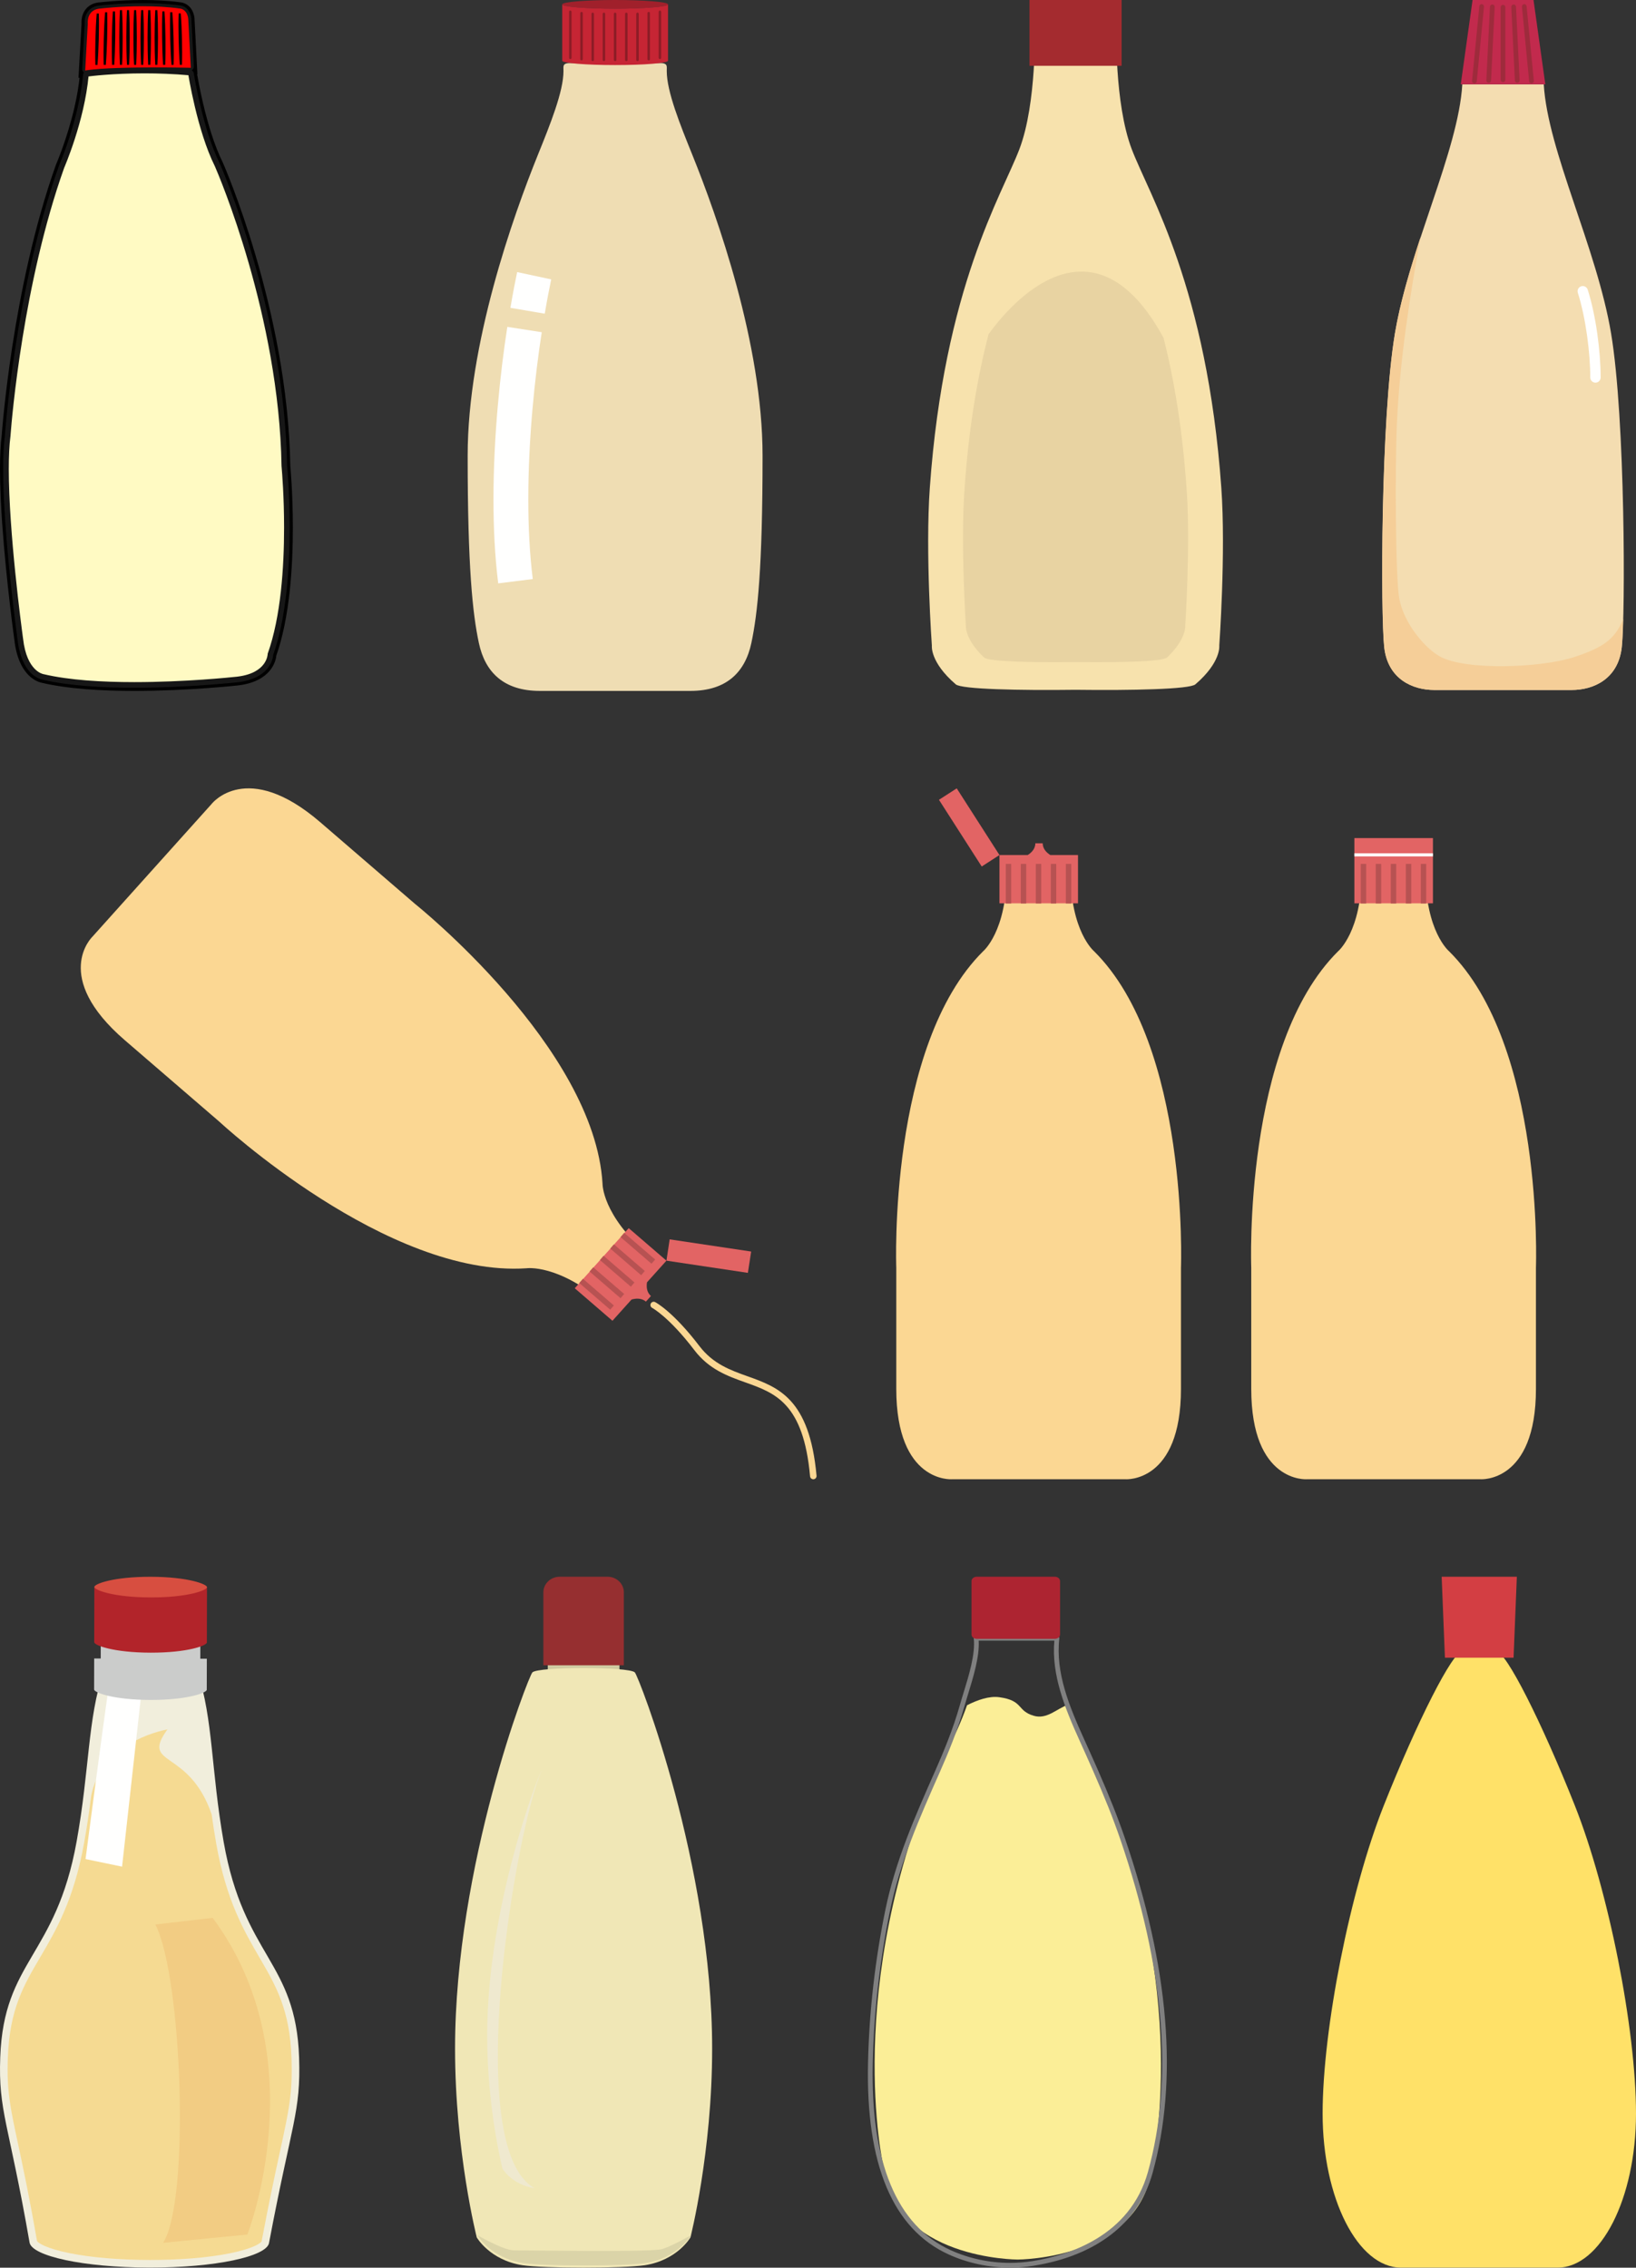 <?xml version="1.0" encoding="UTF-8"?>
<!DOCTYPE svg  PUBLIC '-//W3C//DTD SVG 1.1//EN'  'http://www.w3.org/Graphics/SVG/1.1/DTD/svg11.dtd'>
<svg version="1.1" viewBox="0 0 1169.8 1621.6" xmlns="http://www.w3.org/2000/svg">
<rect x="0" y="0" width="1169.8" height="1621.6" fill="#333333" stroke="none"/>
<defs>
<clipPath id="d">
<path d="m0 494.06h209.4v-494.06h-209.4z"/>
</clipPath>
<clipPath id="c">
<path d="m640.73 1057.8h457.65v-494.06h-457.65z"/>
</clipPath>
<clipPath id="b">
<path d="m640.73 1057.8h457.65v-494.06h-457.65z"/>
</clipPath>
<clipPath id="a">
<path d="m57.75 1057.8h526.12v-494.06h-526.12z"/>
</clipPath>
</defs>
<path d="m631.51 1548.4c7.153 67.365 96.167 67.373 96.167 67.373s89.001-8e-3 96.153-67.373c0 0 29.449-124.86-38.899-282.06 0 0-12.77-22.182-21.36-47.259-7.896 2.68-14.948 10.639-24.42 7.84-12.293-3.623-7.163-10.864-24.587-13.267-7.222-1.007-15.661 1.948-23.083 5.74-8.446 23.794-20.646 44.253-20.646 44.253-68.334 157.2-39.325 284.76-39.325 284.76" fill="#FBEE97"/>
<path d="m699.8 1173.2c0.7 11.282-3.911 26.273-7.653 38.436-0.923 3.027-1.804 5.888-2.535 8.468-4.985 17.697-11.976 34.332-17.51 46.851-14.731 33.315-28.6 64.68-35.778 99.701-7.321 35.72-11.451 72.204-12.275 108.44-1.611 71.359 17.13 116.43 55.706 133.97 13.056 5.939 27.723 9.084 42.404 9.084h5e-3c5.485 0 10.995-0.439 16.38-1.301 25.214-4.035 69.428-17.667 82.259-63.639 18.412-65.961 11.77-146.01-19.739-237.92-5.067-14.773-11.138-30.048-19.696-49.525-3.001-6.834-6.067-13.645-9.147-20.467-10.906-24.061-20.496-47.695-18.315-72.107h-27.038c-0.055-0.04-20.721 0-27.068 8e-3m22.364 448.33h-5e-3c-15.161 0-30.312-3.249-43.804-9.39-39.925-18.153-59.329-64.288-57.679-137.12 0.824-36.439 4.979-73.12 12.338-109.03 7.252-35.385 21.189-66.906 35.953-100.28 5.533-12.525 12.461-29.025 17.397-46.508 0.731-2.613 1.617-5.493 2.554-8.547 3.836-12.482 8.615-28.012 7.365-38.938-7e-3 -1.886-7e-3 -1.886 30.585-1.886h28.906c0.48 0 0.937 0.2 1.261 0.563 0.318 0.354 0.469 0.836 0.419 1.318-2.762 24.218 6.865 47.976 17.841 72.208 3.092 6.828 6.16 13.65 9.171 20.496 8.596 19.564 14.698 34.921 19.795 49.789 31.736 92.566 38.394 173.29 19.804 239.93-9.889 35.413-40.069 58.879-84.985 66.061-5.558 0.888-11.249 1.345-16.916 1.345" fill="#808080"/>
<path d="m757.97 1168.8c0 1.731-1.675 3.123-3.73 3.123h-55.842c-2.055 0-3.735-1.392-3.735-3.123v-38.175c0-1.73 1.68-3.123 3.735-3.123h55.842c2.055 0 3.73 1.393 3.73 3.123z" fill="#AD2431"/>
<path d="m1169.8 1511.4c0 60.561-25.21 110.13-56.026 110.13h-112.04c-30.809 0-56.014-49.565-56.014-110.13 0-60.573 19.673-159.69 43.719-220.26 24.045-60.567 49.25-110.13 56.014-110.13h24.597c6.764 0 31.974 49.56 56.025 110.13 24.051 60.565 43.725 159.68 43.725 220.26" fill="#FFE168"/>
<path d="m1084.6 1127.5h-53.758l2.336 57.883h49.081z" fill="#D33E43"/>
<path d="m391.68 1194.4h51.255v-4.608h-51.255z" fill="#D0CAA0"/>
<path d="m453.92 1195.9c-4.193-4.193-69.05-4.193-73.244 0-2.829 2.829-55.296 137.76-55.296 269.04 0 74.052 15.522 135.01 15.522 135.01s9.297 16.248 32.66 19.887c15.693 2.297 71.779 2.297 87.472 0 23.364-3.639 32.661-19.887 32.661-19.887s15.521-60.955 15.521-135.01c0-131.29-52.466-266.22-55.296-269.04" fill="#F0E7B6"/>
<path d="m434.44 1127.5h-34.278c-6.429 0-11.641 5.013-11.641 11.198v52.102h57.561v-52.102c0-6.185-5.213-11.198-11.642-11.198" fill="#962F30"/>
<path d="m387.3 1266.1c-1.993 1.994-38.955 97.047-38.955 189.54 0 52.168 10.935 95.11 10.935 95.11s6.549 11.448 23.009 14.01c-52.538-28.643-13.249-258.07 5.011-298.66" fill="#EFE9CF"/>
<path d="m367.58 1609.2c-7.67 0-26.193-10.832-26.193-10.832s9.296 16.249 32.661 19.887c15.692 2.298 71.779 2.298 87.471 0 23.365-3.638 32.66-19.887 32.66-19.887s-16.672 9.412-21.988 10.187c-13.037 1.897-90.545 0.645-104.61 0.645" fill="#DBD4A8"/>
<path d="m1045.6 60.305c-2.812 47.682-37.903 116.91-48.128 178.11-10.225 61.197-10.225 201.44-7.669 224.39 2.557 22.95 20.45 30.599 35.788 30.599h98.274c15.337 0 33.231-7.649 35.787-30.599 2.557-22.948 2.557-163.19-7.668-224.39-10.225-61.196-45.325-130.42-48.137-178.11z" fill="#F4DDB1"/>
<path d="m1125.9 469.76c-23.352 7.757-76.733 9.867-95.709 0-10.973-5.706-26.403-23.848-29.703-41.939-2.673-14.653-3.076-93.735-1.65-125 2.057-45.115 9.246-91.189 16.967-133.44-7.737 23.664-14.794 47.455-18.398 69.028-10.225 61.197-10.225 201.44-7.669 224.39 2.557 22.95 20.449 30.599 35.788 30.599h98.274c15.337 0 33.231-7.649 35.787-30.599 0.423-3.794 0.775-10.797 1.023-20.116-5.833 14.737-14.909 20.494-34.71 27.073" fill="#F5CE98"/>
<path d="m1044.5 60.305 8.435-60.305h43.584l8.435 60.305z" fill="#C22A4D"/>
<path d="m1093.4 58.102-5.151-53.282c-0.088-0.92 0.572-1.741 1.516-1.84 0.923-0.098 1.746 0.592 1.823 1.512l5.151 53.303c0.1 0.92-0.571 1.742-1.515 1.819-0.067 0-0.132 0.011-0.209 0.011-0.835 0-1.548-0.658-1.615-1.523" fill="#9E2B3C"/>
<path d="m1083.2 57.566-2.571-52.592c-0.033-0.92 0.681-1.72 1.603-1.774 0.945-0.023 1.726 0.69 1.769 1.611l2.582 52.59c0.043 0.942-0.683 1.72-1.605 1.775h-0.087c-0.912 0-1.647-0.69-1.691-1.61" fill="#9E2B3C"/>
<path d="m1073 57.039v-51.889c0-0.943 0.758-1.698 1.703-1.698 0.922 0 1.68 0.755 1.68 1.698v51.889c0 0.92-0.758 1.676-1.68 1.676-0.945 0-1.703-0.756-1.703-1.676" fill="#9E2B3C"/>
<path d="m1064.4 59.176c-0.945-0.055-1.658-0.833-1.604-1.775l2.571-52.591c0.054-0.92 0.834-1.633 1.779-1.61 0.922 0.054 1.647 0.854 1.604 1.774l-2.582 52.592c-0.044 0.92-0.801 1.61-1.68 1.61z" fill="#9E2B3C"/>
<path d="m1054.1 59.615c-0.923-0.078-1.615-0.899-1.516-1.819l5.174-53.304c0.076-0.92 0.9-1.61 1.822-1.511 0.946 0.098 1.615 0.92 1.517 1.84l-5.151 53.282c-0.089 0.864-0.803 1.522-1.638 1.522-0.076 0-0.142-0.01-0.208-0.01" fill="#9E2B3C"/>
<path d="m1137.1 269.93c0.016-17.654-3.283-43.014-8.901-60.552-0.621-1.949 0.458-4.03 2.413-4.649 1.954-0.619 4.041 0.456 4.663 2.404 5.933 18.643 9.234 44.267 9.251 62.797 0 2.043-1.662 3.7-3.714 3.7-2.049 0-3.712-1.657-3.712-3.7" fill="#FFFFFE"/>
<path d="m873.29 348.86c-10.263-143.65-51.516-209.27-64.062-242.2-12.546-32.939-10.979-87.828-10.979-87.828h-27.867-2.626-27.859s1.559 54.889-10.988 87.828c-12.545 32.937-53.796 98.553-64.061 242.2-3.305 46.322 1.47 112.86 1.47 112.86s-1.47 11.722 17.108 27.663c4.109 3.523 45.36 4.39 85.644 3.888 40.289 0.502 81.54-0.365 85.642-3.888 18.578-15.941 17.108-27.663 17.108-27.663s4.776-66.535 1.47-112.86" fill="#F7E2AD"/>
<path d="m848.65 352.44c-2.975-45.656-9.359-81.864-16.648-110.78-46.769-86.275-102.06-34.731-125.18-2.611-7.571 29.345-14.27 66.31-17.335 113.39-2.528 38.812 1.121 94.569 1.121 94.569s-1.121 9.825 13.053 23.168c3.141 2.953 34.642 3.675 65.403 3.256 30.766 0.419 62.268-0.303 65.402-3.256 14.181-13.343 13.054-23.168 13.054-23.168s3.648-55.757 1.127-94.569" fill="#E8D3A2"/>
<path d="m802.01 47.057h-65.883v-47.057h65.883z" fill="#A42B2F"/>
<path d="m386 494.06c-25.797 0-39.144-13.342-43.592-34.256-4.45-20.906-8.011-53.824-8.011-133.9 0-80.075 32.476-171.27 50.271-215.31 8.718-21.582 18.241-45.126 18.241-59.787 0-3.558-0.893-5.708 5.048-5.708h63.743c5.944 0 5.052 2.15 5.052 5.708 0 14.661 9.52 38.205 18.238 59.787 17.791 44.04 50.273 135.24 50.273 215.31 0 80.073-3.557 112.99-8.01 133.9-4.451 20.914-17.793 34.256-43.599 34.256z" fill="#EFDDB3"/>
<path d="m402.02 3.113c0-1.715 16.934-3.113 37.816-3.113 20.88 0 37.813 1.398 37.813 3.113 0 1.724-16.933 3.117-37.813 3.117-20.882 0-37.816-1.393-37.816-3.117" fill="#A0202B"/>
<path d="m402.02 43.421c0 1.716 16.934 3.109 37.816 3.109 20.88 0 37.813-1.393 37.813-3.109v-40.308c0 1.724-16.933 3.117-37.813 3.117-20.882 0-37.816-1.393-37.816-3.117v40.308" fill="#C62534"/>
<path d="m439.84 43.719c-0.492 0-0.89-0.397-0.89-0.889v-32.921c0-0.49 0.398-0.889 0.89-0.889s0.889 0.399 0.889 0.889v32.921c0 0.492-0.397 0.889-0.889 0.889" fill="#8C1C26"/>
<path d="m431.82 43.719c-0.491 0-0.89-0.397-0.89-0.889v-32.921c0-0.49 0.399-0.889 0.89-0.889s0.889 0.399 0.889 0.889v32.921c0 0.492-0.398 0.889-0.889 0.889" fill="#8C1C26"/>
<path d="m423.82 43.719c-0.492 0-0.889-0.397-0.889-0.889v-32.921c0-0.49 0.397-0.889 0.889-0.889 0.491 0 0.889 0.399 0.889 0.889v32.921c0 0.492-0.398 0.889-0.889 0.889" fill="#8C1C26"/>
<path d="m415.81 43.209c-0.491 0-0.889-0.398-0.889-0.889v-32.925c0-0.491 0.398-0.889 0.889-0.889 0.492 0 0.89 0.398 0.89 0.889v32.925c0 0.491-0.398 0.889-0.89 0.889" fill="#8C1C26"/>
<path d="m407.8 42.236c-0.492 0-0.89-0.399-0.89-0.891v-32.92c0-0.492 0.398-0.89 0.89-0.89 0.491 0 0.889 0.398 0.889 0.89v32.92c0 0.492-0.398 0.891-0.889 0.891" fill="#8C1C26"/>
<path d="m447.84 43.719c-0.492 0-0.889-0.397-0.889-0.889v-32.921c0-0.49 0.397-0.889 0.889-0.889s0.889 0.399 0.889 0.889v32.921c0 0.492-0.397 0.889-0.889 0.889" fill="#8C1C26"/>
<path d="m455.84 43.719c-0.491 0-0.889-0.397-0.889-0.889v-32.921c0-0.49 0.398-0.889 0.889-0.889 0.492 0 0.89 0.399 0.89 0.889v32.921c0 0.492-0.398 0.889-0.89 0.889" fill="#8C1C26"/>
<path d="m463.85 43.209c-0.491 0-0.889-0.398-0.889-0.889v-32.925c0-0.491 0.398-0.889 0.889-0.889 0.492 0 0.89 0.398 0.89 0.889v32.925c0 0.491-0.398 0.889-0.89 0.889" fill="#8C1C26"/>
<path d="m471.86 42.236c-0.492 0-0.89-0.399-0.89-0.891v-32.92c0-0.492 0.398-0.89 0.89-0.89 0.491 0 0.889 0.398 0.889 0.89v32.92c0 0.492-0.398 0.891-0.889 0.891" fill="#8C1C26"/>
<path d="m362.75 233.74c-5.055 32.643-9.9 77.929-9.907 123.34 2e-3 20.358 0.976 40.74 3.392 60.078l24.72-3.09c-2.254-18.014-3.201-37.433-3.2-56.988-6e-3 -43.636 4.714-87.954 9.613-119.52z" fill="#FFFFFE"/>
<path d="m369.78 194.57c-1.271 5.935-2.966 14.664-4.823 25.558l24.558 4.185c1.803-10.58 3.448-19.036 4.625-24.528z" fill="#FFFFFE"/>
<g clip-path="url(#d)">
<path d="m202.2 333.31c-1.797-110.88-47.772-214.85-47.772-214.85-12.624-25.25-18.934-65.518-18.934-65.518-2.675-0.237-5.314-0.439-7.911-0.609l0.234-4.921c4.744 0.063 7.677 0.128 7.677 0.128l-1.803-34.259c-0.902-6.311-5.41-6.311-5.41-6.311-26.143-3.601-55.893 0-55.893 0-9.917 0.303-8.707 9.917-8.707 9.917l-1.807 32.452c2.205-0.339 4.852-0.624 7.809-0.864v4.581c-4.625 0.435-7.212 0.795-7.212 0.795-3.006 32.755-17.424 65.803-17.424 65.803-31.256 87.75-38.458 192.02-38.458 192.02-5.414 41.467 9.007 145.14 9.007 145.14 2.705 24.343 15.326 26.143 15.326 26.143 49.584 11.717 138.83 1.799 138.83 1.799 22.539-2.699 22.539-17.126 22.539-17.126 18.025-50.486 9.91-134.32 9.91-134.32" fill="#171717"/>
<path d="m202.2 333.31 5.375-0.087c-0.917-56.152-12.974-110.27-24.777-150.43-11.81-40.157-23.385-66.344-23.454-66.502l-0.051-0.116-0.057-0.114c-2.983-5.963-5.67-12.99-7.977-20.138-3.467-10.726-6.096-21.728-7.843-30.013-0.875-4.143-1.531-7.611-1.966-10.032-0.217-1.211-0.381-2.16-0.488-2.803-0.054-0.321-0.094-0.566-0.12-0.728-0.014-0.081-0.023-0.141-0.029-0.18l-7e-3 -0.042-2e-3 -0.01-0.65-4.151-4.185-0.372c-2.719-0.24-5.398-0.445-8.034-0.618l-0.352 5.364 5.369 0.256 0.235-4.921-5.37-0.256-0.069 5.375c2.361 0.031 4.271 0.063 5.589 0.087 0.659 0.012 1.17 0.022 1.515 0.029 0.173 3e-3 0.304 6e-3 0.392 8e-3s0.13 3e-3 0.13 3e-3l5.792 0.129-2.12-40.285-0.033-0.238c-0.312-2.194-0.991-4.128-1.977-5.718-0.736-1.191-1.638-2.172-2.57-2.912-0.698-0.557-1.409-0.982-2.077-1.3-1.006-0.478-1.912-0.72-2.619-0.849-0.709-0.129-1.226-0.146-1.489-0.147v5.376l0.733-5.325c-9.055-1.246-18.389-1.65-26.844-1.651-16.901 2e-3 -30.291 1.624-30.428 1.639l0.646 5.337-0.164-5.373c-1.346 0.041-2.623 0.212-3.825 0.517-2.1 0.527-3.968 1.499-5.424 2.744-1.095 0.93-1.956 1.993-2.601 3.057-0.97 1.601-1.479 3.186-1.765 4.56-0.284 1.377-0.348 2.56-0.35 3.444 0 0.877 0.067 1.462 0.09 1.64l5.332-0.672-5.366-0.299-2.177 39.073 6.554-1.009c2.014-0.311 4.555-0.587 7.426-0.819l-0.435-5.358h-5.374v4.581h5.374l-0.503-5.352c-4.714 0.444-7.379 0.813-7.449 0.822l-4.223 0.587-0.39 4.246c-0.722 7.883-2.143 15.865-3.876 23.386-2.597 11.283-5.895 21.527-8.536 28.916-1.321 3.696-2.476 6.678-3.298 8.727-0.41 1.023-0.737 1.814-0.959 2.343-0.11 0.264-0.195 0.463-0.251 0.593-0.028 0.065-0.048 0.112-0.062 0.143l-0.013 0.032-2e-3 6e-3 0.837 0.365-0.837-0.366v1e-3l0.837 0.365-0.837-0.366-0.075 0.171-0.063 0.175c-15.802 44.38-25.455 92.655-31.199 129.9-5.739 37.242-7.55 63.444-7.558 63.553l5.363 0.371-5.33-0.697c-0.902 6.921-1.26 15.21-1.262 24.364 1e-3 12.183 0.647 25.876 1.611 39.597 2.894 41.145 8.656 82.546 8.664 82.612l5.324-0.74-5.343 0.593c0.726 6.533 2.138 11.744 3.95 15.907 1.357 3.12 2.943 5.647 4.6 7.658 2.481 3.022 5.119 4.86 7.225 5.906 2.109 1.051 3.674 1.333 4.136 1.4l0.758-5.321-1.236 5.231c9.588 2.264 20.401 3.716 31.706 4.618 11.303 0.901 23.093 1.244 34.577 1.245 19.437-1e-3 37.996-0.988 51.719-1.974 13.722-0.987 22.604-1.973 22.657-1.979l0.024-3e-3 0.021-1e-3c6.192-0.741 11.107-2.324 14.97-4.435 2.894-1.58 5.181-3.457 6.921-5.401 1.308-1.457 2.307-2.947 3.06-4.357 1.13-2.12 1.707-4.056 2.005-5.517 0.297-1.463 0.319-2.458 0.32-2.754h-5.376l5.063 1.808c4.947-13.874 7.921-29.818 9.703-45.855 1.776-16.033 2.34-32.152 2.341-46.277-1e-3 -25.433-1.836-44.398-1.846-44.514l-5.351 0.517 5.375-0.087-5.375 0.087-5.35 0.518v9e-3c0.046 0.46 1.797 18.939 1.797 43.47 0 13.834-0.558 29.595-2.277 45.093-1.713 15.494-4.605 30.733-9.141 43.424l-0.314 0.877v0.93h3.726l-3.725-0.093-1e-3 0.093h3.726l-3.725-0.093 0.854 0.022-0.853-0.044-1e-3 0.022 0.854 0.022-0.853-0.044c0 0.028-0.041 0.678-0.337 1.612-0.222 0.702-0.584 1.562-1.179 2.485-0.448 0.693-1.026 1.425-1.799 2.166-1.161 1.11-2.76 2.256-5.087 3.272-2.325 1.012-5.383 1.888-9.403 2.368l0.046-4e-3c-1e-3 0-0.028 3e-3 -0.092 9e-3 -1 0.11-10.028 1.081-23.432 2.023s-31.186 1.855-49.665 1.854c-11.268 0-22.794-0.339-33.723-1.211-10.927-0.869-21.263-2.276-30.088-4.364l-0.237-0.056-0.24-0.034-0.424 2.97 0.604-2.94c-0.019-4e-3 -0.077-0.015-0.18-0.03l-0.424 2.97 0.604-2.94-8e-3 0.04 9e-3 -0.04h-1e-3l-8e-3 0.04 9e-3 -0.04c-0.062-0.015-0.604-0.152-1.413-0.609-0.606-0.343-1.368-0.867-2.212-1.683-1.265-1.227-2.737-3.115-4.091-6.155-1.35-3.037-2.568-7.236-3.207-12.998l-9e-3 -0.074-0.01-0.073s-9e-3 -0.067-0.028-0.205c-0.295-2.137-2.836-20.781-5.3-44.651-1.232-11.934-2.445-25.174-3.348-38.299-0.904-13.123-1.496-26.137-1.496-37.573-2e-3 -8.859 0.36-16.785 1.17-22.971l0.022-0.163 0.011-0.164 5e-3 -0.065c0.104-1.481 2.014-27.738 7.723-64.325 5.702-36.582 15.221-83.507 30.432-126.2l-5.064-1.803 4.927 2.15c0.052-0.12 3.718-8.529 7.775-21.121 2.027-6.295 4.153-13.638 5.97-21.526 1.815-7.888 3.324-16.32 4.104-24.815l-5.352-0.491 0.739 5.324h2e-3c0.087-0.013 2.58-0.354 6.975-0.767l4.872-0.459v-15.303l-5.81 0.471c-3.043 0.247-5.798 0.541-8.193 0.909l0.818 5.313 5.367 0.299 1.834-32.939-0.061-0.484-2.789 0.352 2.798-0.279-9e-3 -0.073-2.789 0.352 2.798-0.279c-2e-3 -0.021-0.013-0.16-0.012-0.369-3e-3 -0.325 0.03-0.819 0.129-1.283 0.074-0.349 0.183-0.677 0.308-0.931 0.094-0.191 0.193-0.341 0.298-0.464 0.164-0.184 0.321-0.328 0.698-0.502 0.376-0.168 1.013-0.361 2.108-0.396l0.242-8e-3 0.24-0.029h3e-3c0.268-0.034 13.167-1.563 29.133-1.561 8.106-1e-3 17.003 0.395 25.377 1.55l0.365 0.05h0.369v-2.093l-0.465 2.06c0.047 0.01 0.151 0.032 0.465 0.033v-2.093l-0.465 2.06 0.045-0.202-0.095 0.186 0.05 0.016 0.045-0.202-0.095 0.186 0.022-0.042-0.025 0.04 3e-3 2e-3 0.022-0.042-0.025 0.04c-3e-3 4e-3 0.017-0.011 0.138 0.177 0.112 0.189 0.331 0.624 0.468 1.57l5.322-0.76-5.368 0.282 1.803 34.259 5.368-0.282 0.12-5.374c-0.013 0-2.961-0.066-7.725-0.129l-5.193-0.069-0.735 15.381 5.268 0.347c2.56 0.168 5.158 0.367 7.789 0.601l0.476-5.355-5.31 0.832c0.015 0.095 1.611 10.279 4.815 23.705 1.602 6.716 3.606 14.242 6.03 21.744 2.426 7.503 5.262 14.979 8.592 21.641l4.807-2.404-4.916 2.174 1e-3 1e-3c0.11 0.247 11.523 26.149 23.107 65.649 11.589 39.496 23.329 92.598 24.206 147.11l3e-3 0.216 0.021 0.215 5.35-0.518"/>
<path d="m202.2 333.31c-1.797-110.88-47.772-214.85-47.772-214.85-12.624-25.25-18.934-65.518-18.934-65.518-2.677-0.24-5.316-0.435-7.914-0.608l0.235-4.921c4.736 0.06 7.679 0.127 7.679 0.127l-1.803-34.259c-0.902-6.311-5.41-6.311-5.41-6.311-26.143-3.601-55.893 0-55.893 0-9.917 0.303-8.707 9.917-8.707 9.917l-1.807 32.452c2.199-0.34 4.858-0.621 7.809-0.864v4.582c-4.622 0.431-7.212 0.794-7.212 0.794-3.006 32.755-17.424 65.803-17.424 65.803-31.256 87.75-38.458 192.02-38.458 192.02-5.414 41.467 9.007 145.14 9.007 145.14 2.705 24.343 15.326 26.143 15.326 26.143 49.584 11.717 138.83 1.799 138.83 1.799 22.539-2.699 22.539-17.126 22.539-17.126 18.025-50.486 9.91-134.32 9.91-134.32" fill="#171717"/>
</g>
<path d="m202.2 333.31 3.111-0.05c-0.909-55.853-12.918-109.8-24.685-149.83-11.771-40.028-23.313-66.133-23.352-66.224l-0.063-0.133c-3.056-6.111-5.774-13.232-8.106-20.455-3.502-10.836-6.145-21.904-7.905-30.242-0.879-4.169-1.539-7.658-1.978-10.098-0.22-1.22-0.384-2.179-0.493-2.83-0.054-0.325-0.095-0.574-0.122-0.739-0.014-0.084-0.023-0.146-0.03-0.187l-9e-3 -0.058c-0.221-1.411-1.373-2.489-2.796-2.617-2.708-0.243-5.371-0.441-7.985-0.615l-0.207 3.105 3.108 0.149 0.235-4.921-3.108-0.148-0.04 3.111c2.362 0.03 4.276 0.061 5.598 0.086 0.662 0.012 1.175 0.022 1.523 0.029 0.348 8e-3 0.526 0.011 0.527 0.011 0.866 0.021 1.7-0.321 2.303-0.943 0.604-0.622 0.921-1.466 0.875-2.33l-1.803-34.26c-7e-3 -0.129-9e-3 -0.148-0.027-0.276-0.275-1.935-0.857-3.552-1.661-4.847-0.599-0.97-1.317-1.748-2.055-2.334-1.108-0.883-2.232-1.333-3.093-1.558-0.864-0.227-1.479-0.243-1.681-0.243v3.111l0.424-3.083c-8.912-1.226-18.153-1.628-26.535-1.629-16.758 1e-3 -30.077 1.614-30.156 1.623l0.374 3.089-0.095-3.111c-2.393 0.071-4.457 0.613-6.139 1.544-1.261 0.694-2.285 1.597-3.064 2.572-1.173 1.465-1.8 3.051-2.147 4.444-0.346 1.398-0.419 2.625-0.42 3.5 1e-3 0.759 0.059 1.254 0.071 1.357l3.087-0.389-3.106-0.173-1.807 32.452c-0.053 0.932 0.325 1.851 1.016 2.478 0.692 0.627 1.643 0.913 2.566 0.77 2.08-0.322 4.681-0.599 7.59-0.838l-0.257-3.101h-3.111v4.582h3.111l-0.288-3.098c-4.677 0.436-7.314 0.805-7.356 0.81-1.432 0.201-2.535 1.357-2.667 2.797-1.467 16.026-5.763 32.298-9.702 44.516-1.968 6.109-3.843 11.21-5.224 14.772-0.69 1.781-1.257 3.179-1.649 4.126-0.195 0.475-0.348 0.836-0.45 1.077-0.051 0.121-0.09 0.21-0.116 0.27l-0.028 0.065-7e-3 0.017-0.08 0.201c-15.729 44.167-25.365 92.328-31.095 129.49-5.725 37.156-7.532 63.302-7.536 63.365l3.104 0.215-3.086-0.403c-0.882 6.765-1.241 14.978-1.242 24.07 2e-3 24.199 2.568 54.622 5.129 79.051 2.561 24.422 5.121 42.823 5.125 42.847l3.081-0.429-3.093 0.344c0.705 6.344 2.069 11.33 3.776 15.252 1.279 2.941 2.755 5.281 4.271 7.124 2.274 2.767 4.64 4.399 6.489 5.318 1.85 0.923 3.176 1.147 3.444 1.184l0.439-3.079-0.716 3.028c9.428 2.226 20.14 3.669 31.365 4.564s22.959 1.238 34.398 1.238c38.718-2e-3 74.06-3.933 74.126-3.938l0.026-4e-3c5.958-0.712 10.582-2.222 14.153-4.173 2.676-1.461 4.752-3.172 6.322-4.925 2.36-2.632 3.572-5.335 4.178-7.395 0.607-2.064 0.627-3.494 0.628-3.722h-3.112l2.931 1.047c4.86-13.625 7.817-29.421 9.585-45.343 1.764-15.921 2.327-31.965 2.328-46.028-1e-3 -25.325-1.83-44.229-1.836-44.296l-3.098 0.299 3.111-0.05-3.111 0.05-3.097 0.3 5e-3 0.048c0.101 1.062 1.803 19.403 1.803 43.649 0 13.895-0.56 29.731-2.291 45.342-1.727 15.609-4.636 30.996-9.26 43.936-0.116 0.326-0.181 0.701-0.181 1.046h1.461l-1.461-0.036v0.036h1.461l-1.461-0.036c1e-3 5e-3 -0.021 0.76-0.342 1.888-0.24 0.847-0.647 1.902-1.332 3.035-1.035 1.701-2.678 3.589-5.493 5.281-2.816 1.687-6.84 3.174-12.63 3.869l0.026-3e-3s-0.031 3e-3 -0.097 0.01c-2.039 0.225-36.231 3.891-73.342 3.89-11.313 1e-3 -22.896-0.341-33.903-1.217-11.007-0.877-21.443-2.294-30.429-4.419-0.126-0.029-0.147-0.033-0.276-0.052l-0.264 1.857 0.319-1.848-0.055-9e-3 -0.264 1.857 0.319-1.848-0.032 0.185 0.035-0.184-3e-3 -1e-3 -0.032 0.185 0.035-0.184c-0.026-6e-3 -0.667-0.13-1.645-0.624-1.466-0.747-3.699-2.291-5.877-5.703-2.17-3.412-4.281-8.751-5.208-17.089l-0.011-0.085s-0.01-0.069-0.029-0.208c-0.296-2.154-2.841-20.819-5.309-44.727-2.469-23.902-4.858-53.071-4.856-76.105-1e-3 -8.922 0.36-16.923 1.19-23.264l0.018-0.189s2e-3 -0.022 6e-3 -0.07c0.108-1.526 2.022-27.841 7.743-64.515 5.718-36.67 15.253-83.707 30.537-126.61l-2.931-1.043 2.853 1.244c0.029-0.069 3.669-8.416 7.694-20.909 4.022-12.496 8.437-29.124 9.975-45.854l-3.098-0.284 0.432 3.081 0.021-3e-3c0.261-0.036 2.766-0.375 7.048-0.774 1.598-0.148 2.823-1.492 2.823-3.098v-4.582c0-0.867-0.367-1.702-1.004-2.289s-1.5-0.883-2.363-0.812c-2.996 0.248-5.713 0.533-8.029 0.89l0.475 3.075 3.107 0.173 1.807-32.452c0.01-0.184 3e-3 -0.379-0.019-0.562l-1.758 0.222 1.76-0.199-2e-3 -0.023-1.758 0.222 1.76-0.199-1e-3 -6e-3c-3e-3 -0.039-0.024-0.263-0.024-0.596 0-0.446 0.039-1.089 0.18-1.752 0.105-0.497 0.266-1.002 0.489-1.457 0.167-0.342 0.368-0.656 0.609-0.939 0.366-0.423 0.811-0.788 1.493-1.098 0.682-0.305 1.624-0.551 2.966-0.593 0.13-4e-3 0.149-6e-3 0.278-0.021l0.032-4e-3c0.712-0.085 13.526-1.575 29.377-1.574 8.18-1e-3 17.169 0.397 25.686 1.571 0.129 0.018 0.294 0.029 0.425 0.029v-2.012l-0.094 2.01 0.094 2e-3v-2.012l-0.094 2.01 0.032-0.697-0.048 0.696 0.016 1e-3 0.032-0.697-0.048 0.696 3e-3 -0.048-5e-3 0.048h2e-3l3e-3 -0.048-5e-3 0.048c0.015 1e-3 0.161 0.018 0.347 0.083 0.141 0.049 0.306 0.122 0.477 0.233 0.258 0.17 0.538 0.411 0.836 0.891 0.293 0.481 0.607 1.227 0.782 2.435l3.08-0.439-3.107 0.163 1.802 34.26 3.108-0.164 0.071-3.111c-8e-3 0-2.961-0.067-7.709-0.128-1.681-0.021-3.069 1.284-3.149 2.962l-0.235 4.921c-0.081 1.697 1.205 3.141 2.901 3.254 2.583 0.171 5.197 0.366 7.843 0.603l0.278-3.099-3.074 0.482c8e-3 0.055 1.597 10.189 4.781 23.53 1.592 6.672 3.582 14.145 5.982 21.574 2.401 7.428 5.206 14.809 8.463 21.323l2.782-1.391-2.845 1.259 0.029 0.066c0.657 1.497 12.103 27.79 23.59 67.266 11.491 39.475 23.013 92.14 23.887 146.31l0.014 0.249 3.097-0.3" fill="#171717"/>
<path d="m69.686 47.546h-0.901v9.913h59.459l0.538-11.27-59.997 0.462v0.895h0.901l7e-3 0.901 57.197-0.44-0.365 7.649h-55.937v-8.11h-0.902l7e-3 0.901z" fill="#171717"/>
<path d="m62.474 53.856s32.454-4.511 73.023-0.908c0 0 6.31 40.267 18.934 65.517 0 0 45.975 103.97 47.772 214.85 0 0 8.115 83.834-9.91 134.32 0 0 0 14.427-22.539 17.125 0 0-89.245 9.918-138.83-1.799 0 0-12.622-1.8-15.326-26.143 0 0-14.421-103.67-9.008-145.14 0 0 7.203-104.27 38.459-192.02 0 0 14.418-33.048 17.424-65.804" fill="#FFFAC3"/>
<path d="m62.474 53.856 0.124 0.892s0.061-7e-3 0.186-0.024c1.88-0.249 17.834-2.271 40.531-2.271 9.667 0 20.557 0.367 32.102 1.392l0.08-0.897-0.891 0.139c3e-3 0.016 1.584 10.103 4.747 23.36 3.167 13.26 7.904 29.682 14.272 42.421l0.806-0.403-0.825 0.365c1e-3 1e-3 0.044 0.098 0.131 0.297 2.679 6.145 45.835 107.01 47.565 214.2v0.037l4e-3 0.036s0.028 0.289 0.077 0.85c0.348 3.928 1.74 21.068 1.74 43.059 0 13.955-0.561 29.865-2.303 45.586-1.741 15.72-4.668 31.251-9.376 44.436l-0.052 0.147v0.156h0.06-0.06 0.06-0.06c0 0.105-0.07 3.525-2.777 7.202-1.354 1.841-3.369 3.761-6.407 5.396-3.037 1.633-7.106 2.979-12.561 3.632h8e-3s-0.135 0.015-0.402 0.043c-3.997 0.429-37.231 3.871-73.281 3.87-22.713 2e-3 -46.552-1.371-64.839-5.695l-0.041-9e-3 -0.04-5e-3 -0.038 0.269 0.042-0.269h-4e-3l-0.038 0.269 0.042-0.269c-0.057-0.011-3.014-0.483-6.299-3.846-3.282-3.366-6.944-9.666-8.262-21.504l-2e-3 -0.012-1e-3 -0.013c0-1e-3 -0.04-0.285-0.115-0.835-0.56-4.117-3.086-23.021-5.471-46.511-2.386-23.487-4.629-51.567-4.629-73.999 0-8.982 0.361-17.058 1.208-23.551l4e-3 -0.027 2e-3 -0.027c0-1e-3 0.028-0.403 0.088-1.185 0.899-11.737 9.068-108.49 38.32-190.6l-0.849-0.302 0.827 0.36c8e-3 -0.02 3.623-8.307 7.616-20.703 3.992-12.396 8.365-28.899 9.878-45.379l-0.897-0.082 0.124 0.892-0.124-0.892-0.898-0.083c-1.493 16.277-5.831 32.676-9.799 44.991-1.984 6.159-3.874 11.298-5.268 14.894-0.696 1.798-1.269 3.211-1.666 4.173-0.199 0.481-0.354 0.849-0.459 1.096-0.054 0.124-0.093 0.217-0.12 0.279-0.027 0.064-0.04 0.093-0.04 0.093l-0.012 0.028-0.011 0.029c-15.657 43.96-25.278 92.011-30.992 129.08-5.713 37.072-7.516 63.163-7.517 63.181l0.899 0.062-0.893-0.117c-0.864 6.615-1.223 14.753-1.224 23.784 1e-3 24.05 2.56 54.434 5.116 78.82 2.558 24.385 5.115 42.766 5.116 42.773l0.893-0.124-0.896 0.1c1.365 12.317 5.272 19.077 8.936 22.738 3.662 3.663 7.025 4.18 7.158 4.198l0.128-0.893-0.207 0.878c18.538 4.377 42.464 5.741 65.254 5.742 38.572 0 73.863-3.923 73.882-3.925h5e-3 3e-3c5.728-0.686 10.07-2.123 13.355-3.919 4.932-2.69 7.459-6.197 8.712-9.029 1.256-2.834 1.265-4.986 1.266-5.073h-0.902l0.849 0.303c4.777-13.382 7.716-29.033 9.47-44.843 1.752-15.811 2.314-31.781 2.314-45.785 0-25.219-1.824-44.063-1.826-44.083l-0.897 0.087 0.902-0.015c-0.902-55.56-12.864-109.34-24.597-149.24-11.733-39.903-23.241-65.928-23.253-65.954l-8e-3 -0.02-0.01-0.018c-6.257-12.51-10.985-28.848-14.13-42.035-1.574-6.594-2.754-12.403-3.541-16.562-0.393-2.079-0.689-3.746-0.884-4.892-0.099-0.573-0.173-1.015-0.222-1.314-0.048-0.299-0.072-0.452-0.072-0.452l-0.11-0.697-0.701-0.062c-11.609-1.03-22.55-1.399-32.262-1.399-24.323 0-40.935 2.309-40.966 2.313l-0.708 0.099-0.065 0.711 0.898 0.083" fill="#171717"/>
<path d="m102.17 4.474c-16.568 0-29.761 1.592-29.862 1.604-2.084 0.07-3.763 0.534-5.086 1.265-1.002 0.552-1.795 1.254-2.407 2.019-0.921 1.149-1.438 2.429-1.727 3.595-0.29 1.167-0.355 2.225-0.355 2.967 0 0.549 0.032 0.871 0.044 0.989l-1.864 33.492 1.098-0.17c5.342-0.823 13.401-1.334 22.223-1.633 8.826-0.301 18.424-0.394 26.902-0.394 6.809 0 12.894 0.059 17.277 0.119 2.191 0.03 3.957 0.059 5.175 0.082 1.217 0.022 1.884 0.038 1.885 0.038l0.971 0.022-1.854-35.271-8e-3 -0.039c-0.24-1.682-0.727-2.99-1.35-3.995-0.933-1.512-2.163-2.308-3.147-2.694-0.877-0.346-1.487-0.379-1.681-0.385v-3e-3c-8.772-1.208-17.924-1.608-26.234-1.608z" fill="#f00"/>
<path d="m102.17 6.277c8.251 0 17.33 0.398 25.988 1.591l0.061 9e-3h0.053 9e-3c0.05 0 0.994 0.043 1.98 0.712 0.502 0.339 1.023 0.834 1.481 1.596 0.454 0.757 0.845 1.785 1.05 3.195l1.751 33.248c-1.341-0.029-10.705-0.223-23.407-0.223-8.491 0-18.106 0.092-26.963 0.394-8.3 0.283-15.894 0.752-21.337 1.503l1.749-31.442-0.01-0.079h1e-3c-2e-3 -0.014-0.039-0.341-0.039-0.857-1e-3 -0.564 0.045-1.353 0.227-2.209 0.272-1.288 0.844-2.7 1.979-3.798 0.569-0.551 1.282-1.034 2.206-1.396 0.922-0.361 2.059-0.602 3.467-0.644l0.04-2e-3 0.041-4e-3s0.048-6e-3 0.148-0.018c1.49-0.173 14.053-1.577 29.525-1.576z" fill="#f00"/>
<path d="m96.608 7.279c0.354 6.51 0.435 13.02 0.45 19.53-0.012 6.51-0.093 13.02-0.45 19.53-0.357-6.51-0.438-13.02-0.451-19.53 0.015-6.51 0.097-13.02 0.451-19.53" fill="#171717"/>
<path d="m96.608 7.279c0.354 6.51 0.435 13.02 0.45 19.53-0.012 6.51-0.093 13.02-0.45 19.53-0.357-6.51-0.438-13.02-0.451-19.53 0.015-6.51 0.097-13.02 0.451-19.53" fill-opacity="0" stroke="#000" stroke-width="1.5"/>
<path d="m101.67 7.279c0.354 6.51 0.435 13.02 0.45 19.53-0.012 6.51-0.093 13.02-0.45 19.53-0.357-6.51-0.438-13.02-0.451-19.53 0.015-6.51 0.097-13.02 0.451-19.53" fill="#171717"/>
<path d="m101.67 7.279c0.354 6.51 0.435 13.02 0.45 19.53-0.012 6.51-0.093 13.02-0.45 19.53-0.357-6.51-0.438-13.02-0.451-19.53 0.015-6.51 0.097-13.02 0.451-19.53" fill-opacity="0" stroke="#000" stroke-width="1.5"/>
<path d="m106.72 7.279c0.355 6.51 0.436 13.02 0.451 19.53-0.013 6.51-0.094 13.02-0.451 19.53-0.356-6.51-0.437-13.02-0.451-19.53 0.015-6.51 0.097-13.02 0.451-19.53" fill="#171717"/>
<path d="m106.72 7.279c0.355 6.51 0.436 13.02 0.451 19.53-0.013 6.51-0.094 13.02-0.451 19.53-0.356-6.51-0.437-13.02-0.451-19.53 0.015-6.51 0.097-13.02 0.451-19.53" fill-opacity="0" stroke="#000" stroke-width="1.5"/>
<path d="m111.77 7.279c0.354 6.51 0.435 13.02 0.45 19.53-0.013 6.51-0.094 13.02-0.45 19.53-0.357-6.51-0.438-13.02-0.451-19.53 0.015-6.51 0.097-13.02 0.451-19.53" fill="#171717"/>
<path d="m111.77 7.279c0.354 6.51 0.435 13.02 0.45 19.53-0.013 6.51-0.094 13.02-0.45 19.53-0.357-6.51-0.438-13.02-0.451-19.53 0.015-6.51 0.097-13.02 0.451-19.53" fill-opacity="0" stroke="#000" stroke-width="1.5"/>
<path d="m116.84 8.169c0.438 6.357 0.606 12.717 0.708 19.079 0.075 6.361 0.082 12.724-0.183 19.091-0.44-6.357-0.608-12.718-0.708-19.079-0.073-6.362-0.08-12.724 0.183-19.091" fill="#171717"/>
<path d="m116.84 8.169c0.438 6.357 0.606 12.717 0.708 19.079 0.075 6.361 0.082 12.724-0.183 19.091-0.44-6.357-0.608-12.718-0.708-19.079-0.073-6.362-0.08-12.724 0.183-19.091" fill-opacity="0" stroke="#000" stroke-width="1.5"/>
<path d="m122.45 8.739c0.504 6.257 0.739 12.521 0.909 18.787 0.143 6.266 0.218 12.534 0.024 18.809-0.504-6.257-0.741-12.521-0.909-18.787-0.141-6.267-0.216-12.534-0.024-18.809" fill="#171717"/>
<path d="m122.45 8.739c0.504 6.257 0.739 12.521 0.909 18.787 0.143 6.266 0.218 12.534 0.024 18.809-0.504-6.257-0.741-12.521-0.909-18.787-0.141-6.267-0.216-12.534-0.024-18.809" fill-opacity="0" stroke="#000" stroke-width="1.5"/>
<path d="m128.49 9.608c0.484 6.113 0.705 12.232 0.86 18.354 0.13 6.121 0.193 12.244-0.011 18.373-0.488-6.113-0.708-12.233-0.862-18.354-0.127-6.121-0.189-12.244 0.013-18.373" fill="#171717"/>
<path d="m128.49 9.608c0.484 6.113 0.705 12.232 0.86 18.354 0.13 6.121 0.193 12.244-0.011 18.373-0.488-6.113-0.708-12.233-0.862-18.354-0.127-6.121-0.189-12.244 0.013-18.373" fill-opacity="0" stroke="#000" stroke-width="1.5"/>
<path d="m91.556 7.279c0.354 6.51 0.435 13.02 0.45 19.53-0.013 6.51-0.094 13.02-0.45 19.53-0.357-6.51-0.438-13.02-0.451-19.53 0.015-6.51 0.096-13.02 0.451-19.53" fill="#171717"/>
<path d="m91.556 7.279c0.354 6.51 0.435 13.02 0.45 19.53-0.013 6.51-0.094 13.02-0.45 19.53-0.357-6.51-0.438-13.02-0.451-19.53 0.015-6.51 0.096-13.02 0.451-19.53" fill-opacity="0" stroke="#000" stroke-width="1.5"/>
<path d="m86.506 7.279c0.354 6.51 0.436 13.02 0.451 19.53-0.014 6.51-0.094 13.02-0.451 19.53-0.357-6.51-0.438-13.02-0.451-19.53 0.015-6.51 0.097-13.02 0.451-19.53" fill="#171717"/>
<path d="m86.506 7.279c0.354 6.51 0.436 13.02 0.451 19.53-0.014 6.51-0.094 13.02-0.451 19.53-0.357-6.51-0.438-13.02-0.451-19.53 0.015-6.51 0.097-13.02 0.451-19.53" fill-opacity="0" stroke="#000" stroke-width="1.5"/>
<path d="m81.467 8.181c0.258 6.367 0.247 12.729 0.169 19.091-0.104 6.362-0.276 12.722-0.72 19.079-0.261-6.367-0.249-12.73-0.169-19.092 0.105-6.361 0.278-12.722 0.72-19.078" fill="#171717"/>
<path d="m81.467 8.181c0.258 6.367 0.247 12.729 0.169 19.091-0.104 6.362-0.276 12.722-0.72 19.079-0.261-6.367-0.249-12.73-0.169-19.092 0.105-6.361 0.278-12.722 0.72-19.078" fill-opacity="0" stroke="#000" stroke-width="1.5"/>
<path d="m75.901 8.786c0.181 6.275 0.094 12.542-0.06 18.807-0.179 6.265-0.426 12.528-0.943 18.784-0.183-6.274-0.095-12.542 0.06-18.807 0.181-6.265 0.428-12.528 0.943-18.784" fill="#171717"/>
<path d="m75.901 8.786c0.181 6.275 0.094 12.542-0.06 18.807-0.179 6.265-0.426 12.528-0.943 18.784-0.183-6.274-0.095-12.542 0.06-18.807 0.181-6.265 0.428-12.528 0.943-18.784" fill-opacity="0" stroke="#000" stroke-width="1.5"/>
<path d="m69.901 9.685c0.184 6.131 0.103 12.256-0.044 18.379-0.171 6.121-0.411 12.241-0.916 18.354-0.185-6.131-0.104-12.255 0.043-18.378 0.174-6.121 0.413-12.242 0.917-18.355" fill="#171717"/>
<path d="m69.901 9.685c0.184 6.131 0.103 12.256-0.044 18.379-0.171 6.121-0.411 12.241-0.916 18.354-0.185-6.131-0.104-12.255 0.043-18.378 0.174-6.121 0.413-12.242 0.917-18.355" fill-opacity="0" stroke="#000" stroke-width="1.5"/>
<g clip-path="url(#c)">
<path d="m1036 680.1s-16.708-14.124-16.708-56.238h-15.16-15.33-15.158c0 42.114-16.709 56.238-16.709 56.238-68.275 67.494-62.245 226.34-62.245 226.34v86.683c0 67.474 39.59 64.664 39.59 64.664h57.53 9.316 57.532s39.595 2.81 39.595-64.664v-86.683s6.026-158.85-62.253-226.34" fill="#FBD793"/>
</g>
<path d="m1024.6 599.29h-56.163v46.663h56.163z" fill="#E26464"/>
<path d="m1024.6 612.4h-56.163v-2.217h56.163z" fill="#FFFFFE"/>
<path d="m976.86 646.08h-3.871v-28.316h3.871z" fill="#B75252"/>
<path d="m987.6 646.08h-3.873v-28.316h3.873z" fill="#B75252"/>
<path d="m998.34 646.08h-3.873v-28.316h3.873z" fill="#B75252"/>
<path d="m1009.1 646.08h-3.871v-28.316h3.871z" fill="#B75252"/>
<g clip-path="url(#b)">
<path d="m1019.8 646.08h-3.873v-28.316h3.873z" fill="#B75252"/>
<path d="m782.17 680.1s-16.709-14.124-16.709-56.238h-15.156-15.325-15.16c0 42.114-16.707 56.238-16.707 56.238-68.278 67.494-62.245 226.34-62.245 226.34v86.683c0 67.474 39.588 64.664 39.588 64.664h57.531 9.316 57.531s39.596 2.81 39.596-64.664v-86.683s6.015-158.85-62.26-226.34" fill="#FBD793"/>
</g>
<path d="m671.39 571.92 30.57 47.706 12.688-8.207-30.547-47.674z" fill="#E26464"/>
<path d="m751.01 611.42c-2.45-1.553-5.441-4.282-5.441-8.382h-2.495-0.288-2.481c0 4.1-2.997 6.829-5.451 8.382h-20.207v34.533h56.17v-34.533z" fill="#E26464"/>
<path d="m723.05 646.08h-3.872v-28.316h3.872z" fill="#B75252"/>
<path d="m733.79 646.08h-3.872v-28.316h3.872z" fill="#B75252"/>
<path d="m744.52 646.08h-3.872v-28.316h3.872z" fill="#B75252"/>
<path d="m755.25 646.08h-3.872v-28.316h3.872z" fill="#B75252"/>
<path d="m765.99 646.08h-3.872v-28.316h3.872z" fill="#B75252"/>
<g clip-path="url(#a)" fill="#FBD793">
<path d="m581.54 1057.8c-1.188 0-2.202-0.908-2.311-2.115-4.735-52.331-24.916-59.535-46.286-67.16-12.747-4.55-25.929-9.256-36.524-23.147-18.061-23.674-29.973-30.068-30.091-30.13-1.134-0.594-1.576-1.994-0.988-3.13 0.59-1.137 1.987-1.58 3.123-0.999 0.514 0.266 12.835 6.778 31.651 31.44 9.759 12.797 22.28 17.266 34.389 21.589 21.804 7.781 44.352 15.828 49.354 71.118 0.115 1.278-0.826 2.408-2.104 2.524-0.072 8e-3 -0.143 0.01-0.213 0.01"/>
<path d="m376.5 906.92s22.514-3.277 55.417 25.066l10.415-11.6 10.521-11.721 10.414-11.605c-32.889-28.348-32.438-50.632-32.438-50.632-5.803-97.702-134.01-200.01-134.01-200.01s-15.01-12.947-67.709-58.369c-52.701-45.435-77.716-13.24-77.716-13.24l-39.53 44.022-6.406 7.132-39.523 44.022s-29.412 28.401 23.293 73.834c52.699 45.413 67.702 58.358 67.702 58.358s119.94 111.54 219.57 104.74"/>
</g>
<path d="m537.11 894.96-58.272-8.713-2.304 15.236 58.23 8.724z" fill="#E26464"/>
<path d="m462.64 916.95 13.893-15.468-26.97-23.244-38.593 42.976 26.958 23.251 13.62-15.165c2.904-0.827 7.089-1.277 10.279 1.474l1.728-1.894 0.189-0.225 1.707-1.9c-3.206-2.752-3.283-6.879-2.811-9.805" fill="#E26464"/>
<path d="m465.84 903.68-22.134-19.061 2.603-3.023 22.134 19.061z" fill="#B75252"/>
<path d="m458.45 911.88-22.103-19.057 2.603-3.021 22.101 19.057z" fill="#B75252"/>
<path d="m451.07 920.1-22.108-19.074 2.606-3.021 22.109 19.074z" fill="#B75252"/>
<path d="m443.7 928.32-22.124-19.073 2.603-3.019 22.124 19.072z" fill="#B75252"/>
<path d="m436.33 936.53-22.124-19.075 2.603-3.02 22.124 19.076z" fill="#B75252"/>
<path d="m213.88 1471.5c-2.25-69.381-39.438-71.934-53.947-154.32-9.092-51.72-7.448-87.512-18.677-121.68l-67.305-0.137c-11.379 34.126-9.864 69.927-19.185 121.59-14.85 82.323-52.059 84.716-54.591 154.1-1.424 38.815 5.957 46.294 20.965 132.56 1.691 9.645 38.318 17.797 85.58 17.896 47.272 0.098 83.823-7.925 85.642-17.54 16.236-86.051 22.782-93.65 21.518-132.47" fill="#F1EEDC"/>
<path d="m28.67 1399.7c-11.706 19.919-21.814 37.111-23.064 71.57-0.856 23.679 1.522 34.869 7.311 61.911 3.366 15.706 7.956 37.209 13.556 69.366 0.796 1.326 6.357 5.28 23.495 8.705 15.404 3.062 35.558 4.789 56.774 4.834h0.878c21.019 0 40.968-1.659 56.212-4.674 16.943-3.357 22.436-7.259 23.217-8.57 5.439-28.837 9.871-49.279 13.122-64.213 6.607-30.413 9.092-41.795 8.266-66.942-1.113-34.458-11.145-51.695-22.768-71.654-11.199-19.26-23.913-41.097-31.096-81.898-1.264-7.182-2.302-14.063-3.227-20.692-16.381-47.749-51.195-33.603-31.611-60.804-16.32 3.274-47.877 15.229-54.552 47.506-1.311 10.51-2.895 21.747-5.062 33.794-7.357 40.763-20.162 62.547-31.451 81.761" fill="#F5DA92"/>
<path d="m78.381 1201.8c-5.432 36.998-17.213 127.58-17.213 127.58l26.116 5.439 14.147-127.3" fill="#FFFFFE"/>
<path d="m116.64 1603.8c19.351-30.072 13.654-190.26-5.546-227.63l40.96-4.736c74.474 100.11 24.822 226.46 24.822 226.46l-60.236 5.902" fill="#F2CC83"/>
<path d="m107.55 1215.6c-26.565-0.059-40.264-5.273-40.264-7.47 0.024-2.182 0.054-22.177 0.054-22.177l80.557 0.174s-0.054 21.206-0.054 22.178c0 2.197-13.705 7.334-40.293 7.295" fill="#CBCCCB"/>
<path d="m107.6 1192.7c-23.473-0.045-35.58-4.644-35.58-6.599 0-1.939 0.037-19.594 0.037-19.594l71.215 0.144s-0.038 18.73-0.038 19.593c-7e-3 1.956-12.13 6.509-35.634 6.456" fill="#CBCCCB"/>
<path d="m107.63 1181.8c-26.571-0.06-40.263-5.282-40.263-7.479 0.015-2.197 0.092-39.497 0.092-39.497l80.548 0.166s-0.076 38.543-0.082 39.498c-0.017 2.213-13.707 7.373-40.295 7.312" fill="#B2242A"/>
<path d="m107.72 1142.3c-26.589-0.053-40.264-5.274-40.264-7.493 0-2.198 13.713-7.335 40.279-7.282 26.594 0.06 40.27 5.251 40.27 7.448 0 2.227-13.691 7.373-40.285 7.327" fill="#D74E40"/>
</svg>
